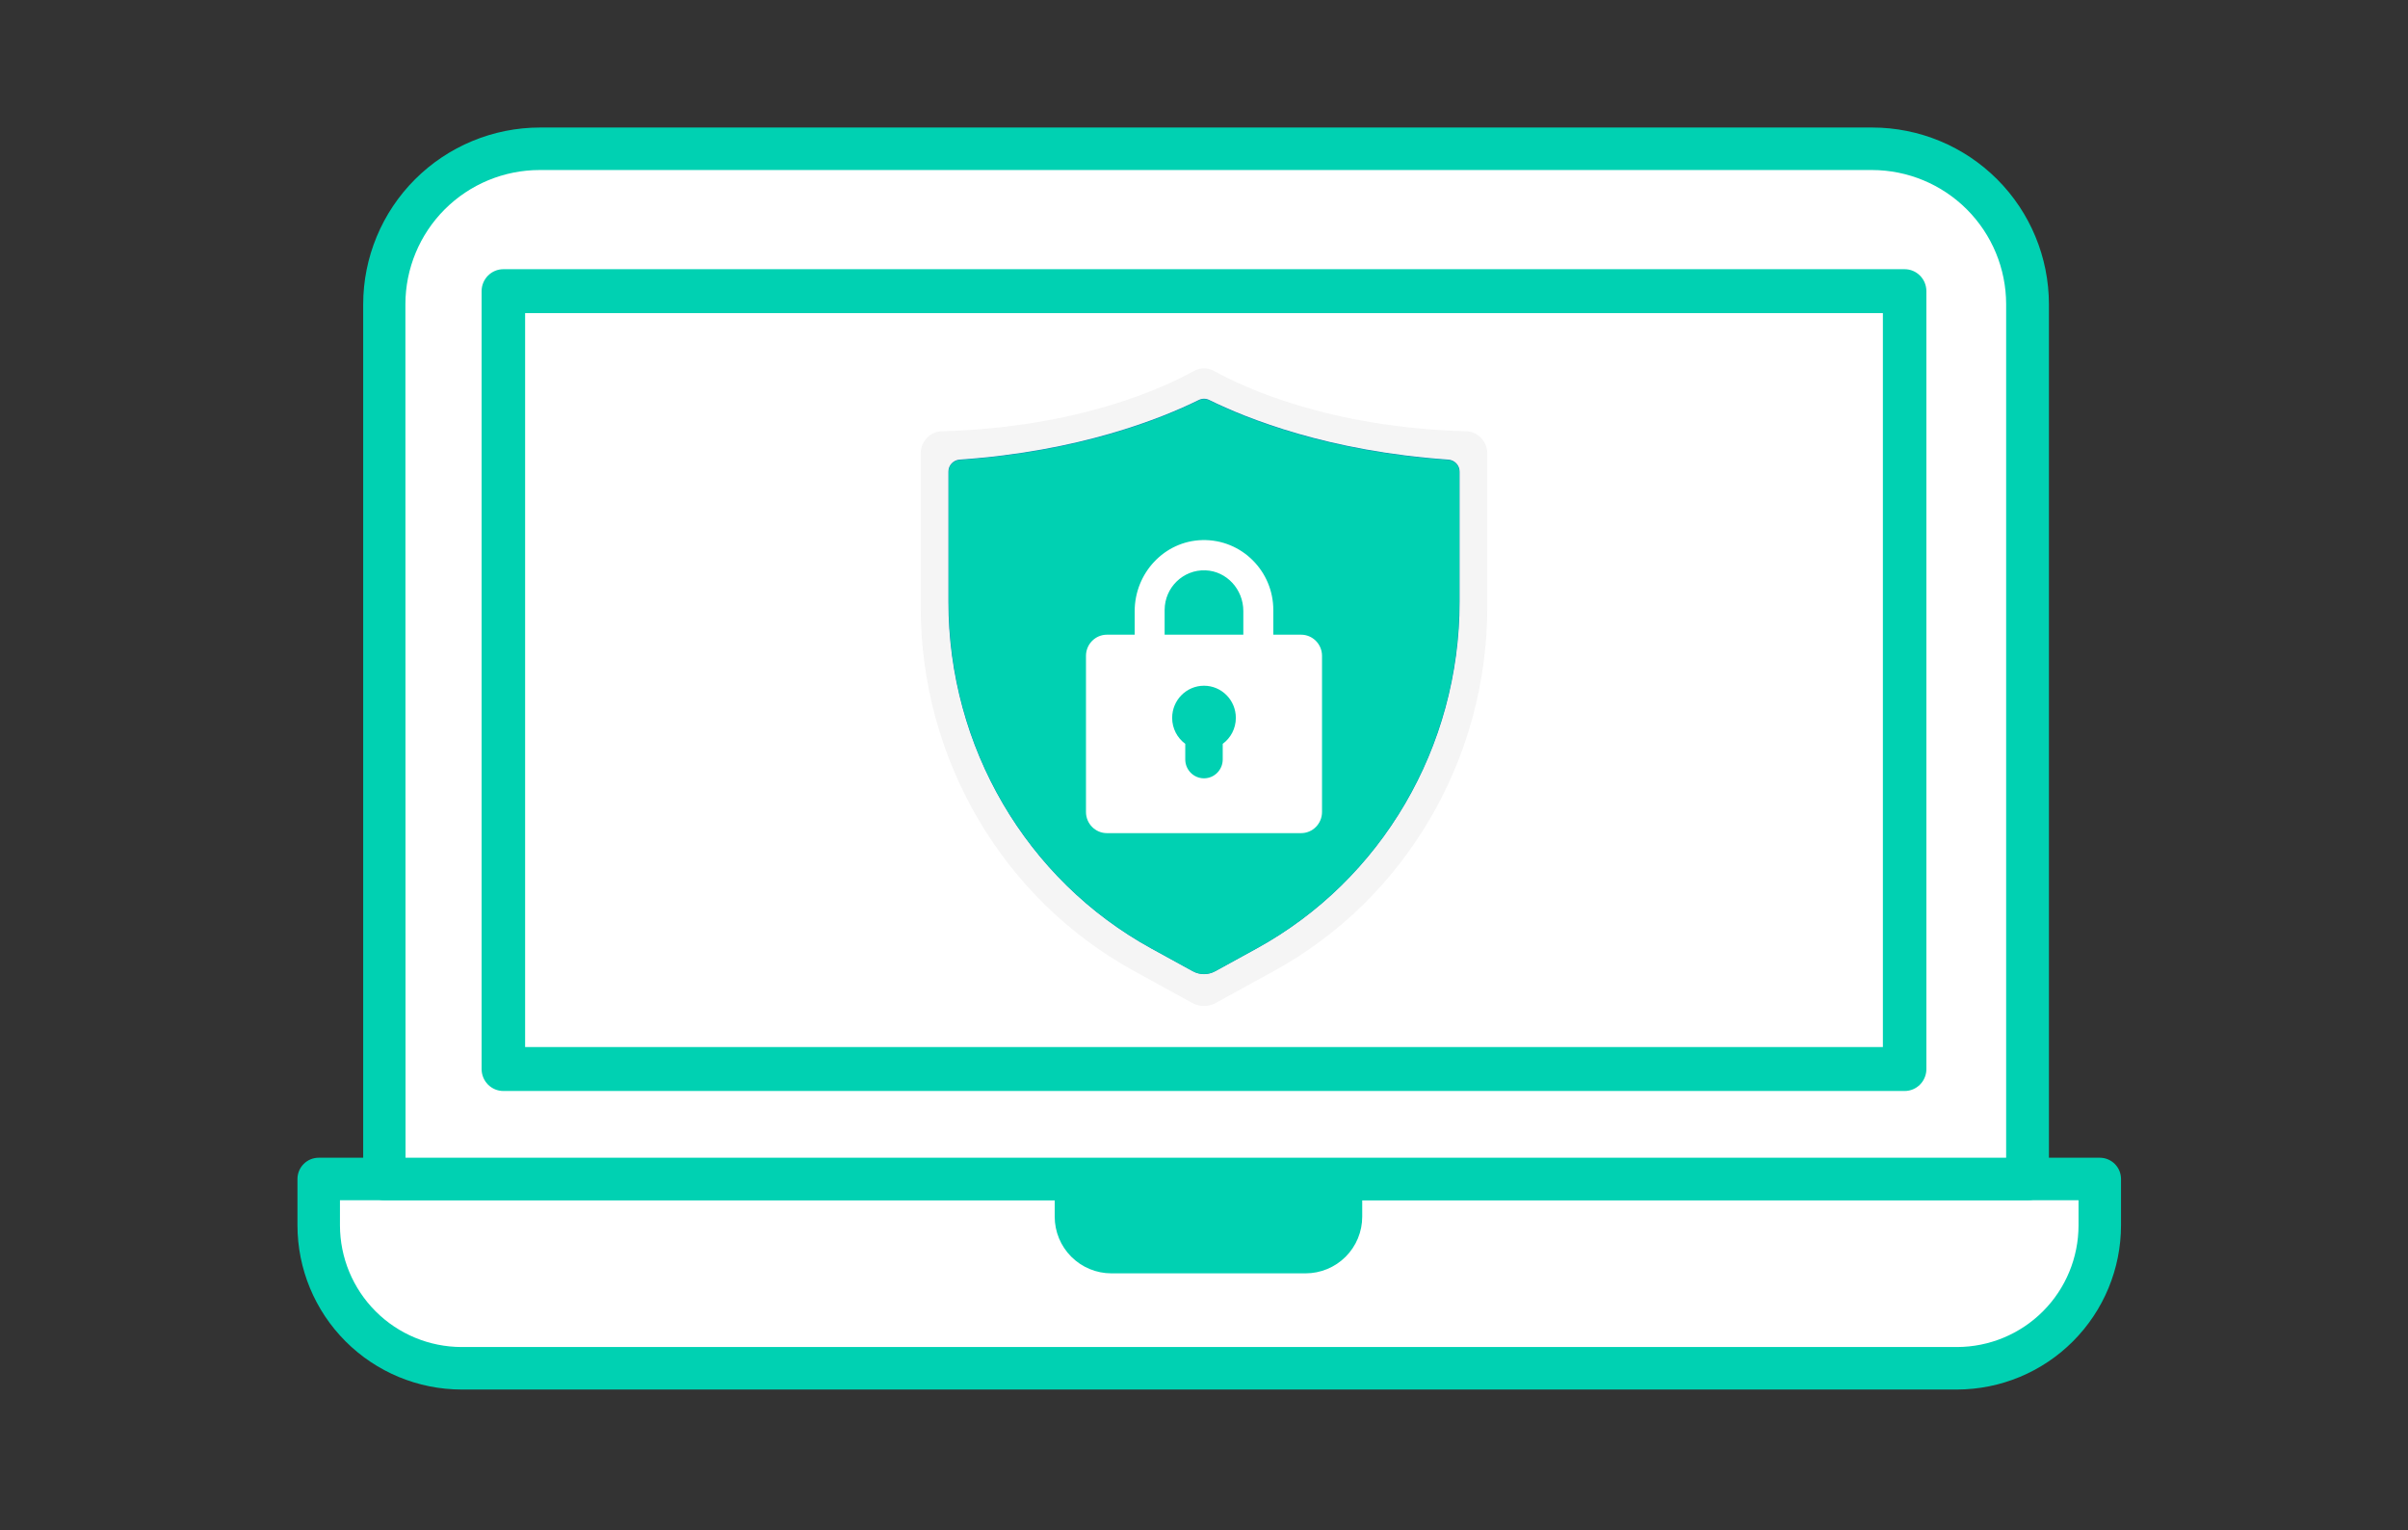 <svg width="170" height="108" viewBox="0 0 170 108" fill="none" xmlns="http://www.w3.org/2000/svg">
<rect x="0" y="0" width="170" height="108" fill="#333333" stroke="none"/>
<mask id="mask0_584_18" style="mask-type:alpha" maskUnits="userSpaceOnUse" x="0" y="0" width="170" height="108">
<rect width="170" height="108" fill="#D9D9D9"/>
</mask>
<g mask="url(#mask0_584_18)">
<g clip-path="url(#clip0_584_18)">
<path d="M22.5 83.22H148.24V86.49C148.24 89.163 147.178 91.727 145.288 93.618C143.397 95.508 140.833 96.57 138.16 96.57H32.58C29.907 96.57 27.343 95.508 25.452 93.618C23.562 91.727 22.5 89.163 22.5 86.49V83.22Z" fill="white"/>
<path d="M138.16 98.07H32.59C29.517 98.067 26.57 96.845 24.398 94.672C22.224 92.499 21.003 89.553 21 86.48V83.21C21 82.812 21.158 82.431 21.439 82.149C21.721 81.868 22.102 81.71 22.5 81.71H148.24C148.638 81.71 149.019 81.868 149.301 82.149C149.582 82.431 149.74 82.812 149.74 83.21V86.48C149.737 89.551 148.517 92.496 146.346 94.669C144.175 96.842 141.231 98.065 138.16 98.07ZM24 84.71V86.48C24.003 88.757 24.908 90.941 26.519 92.551C28.129 94.162 30.313 95.067 32.59 95.07H138.16C140.436 95.067 142.619 94.161 144.228 92.55C145.836 90.94 146.74 88.757 146.74 86.48V84.71H24Z" fill="#00D1B2"/>
<path d="M38.1 10.5H132.16C135.077 10.5 137.875 11.659 139.938 13.722C142.001 15.785 143.16 18.583 143.16 21.5V83.22H27.13V21.47C27.138 18.563 28.296 15.777 30.352 13.722C32.407 11.666 35.193 10.508 38.1 10.5Z" fill="white"/>
<path d="M143.14 84.71H27.14C26.742 84.71 26.361 84.552 26.08 84.271C25.798 83.989 25.64 83.608 25.64 83.21V21.47C25.645 18.163 26.962 14.992 29.302 12.655C31.642 10.317 34.813 9.003 38.12 9H132.18C135.487 9.003 138.657 10.317 140.995 12.655C143.333 14.993 144.647 18.164 144.65 21.47V83.21C144.65 83.408 144.611 83.604 144.535 83.786C144.459 83.969 144.348 84.135 144.207 84.274C144.067 84.414 143.9 84.524 143.717 84.599C143.534 84.674 143.338 84.711 143.14 84.71ZM28.63 81.71H141.63V21.47C141.627 18.959 140.629 16.552 138.854 14.777C137.078 13.001 134.671 12.003 132.16 12H38.1C35.588 12 33.178 12.997 31.4 14.773C29.623 16.549 28.623 18.957 28.62 21.47L28.63 81.71Z" fill="#00D1B2"/>
<path d="M134.464 77H35.536C35.129 77 34.738 76.837 34.45 76.546C34.162 76.255 34 75.861 34 75.45V20.55C34 20.139 34.162 19.745 34.45 19.454C34.738 19.163 35.129 19 35.536 19H134.464C134.871 19 135.262 19.163 135.55 19.454C135.838 19.745 135.999 20.139 135.999 20.55V75.408C136.005 75.615 135.969 75.822 135.894 76.014C135.82 76.207 135.708 76.383 135.564 76.531C135.421 76.68 135.25 76.798 135.061 76.878C134.872 76.959 134.669 77 134.464 77ZM37.072 73.9H132.928V22.101H37.072V73.9Z" fill="#00D1B2"/>
<path d="M74.43 83.22H96.17V85.87C96.17 86.931 95.749 87.948 94.999 88.698C94.249 89.448 93.231 89.87 92.17 89.87H78.46C77.399 89.87 76.382 89.448 75.632 88.698C74.882 87.948 74.46 86.931 74.46 85.87V83.22H74.43Z" fill="#00D1B2"/>
<g clip-path="url(#clip1_584_18)">
<path d="M85.828 70.787L89.954 68.522C99.221 63.434 105 53.569 105 42.838V32.005C105 31.162 104.345 30.462 103.518 30.439C93.767 30.169 87.719 27.3 85.728 26.189C85.275 25.936 84.726 25.936 84.273 26.189C82.282 27.3 76.233 30.169 66.482 30.439C65.655 30.462 65 31.162 65 32.005V42.839C65 53.57 70.779 63.434 80.046 68.523L84.172 70.788C84.689 71.071 85.311 71.071 85.828 70.788V70.787Z" fill="#F5F5F5"/>
<path d="M85 68.753C84.725 68.753 84.45 68.683 84.207 68.549L81.28 66.943C72.444 62.091 66.955 52.716 66.955 42.474V33.281C66.955 32.839 67.303 32.469 67.747 32.437C76.181 31.859 81.947 29.552 84.634 28.228C84.751 28.17 84.874 28.141 85.001 28.141C85.128 28.141 85.252 28.17 85.369 28.228C88.055 29.552 93.82 31.858 102.254 32.437C102.698 32.469 103.046 32.839 103.046 33.281V42.474C103.046 52.716 97.557 62.091 88.721 66.943L85.794 68.549C85.551 68.683 85.276 68.753 85.001 68.753H85Z" fill="#158CB5"/>
<path d="M102.252 32.472C93.947 31.902 88.243 29.683 85.357 28.261C85.243 28.203 85.121 28.176 85 28.176C84.879 28.176 84.758 28.204 84.643 28.261C81.757 29.683 76.054 31.902 67.748 32.472C67.318 32.503 66.978 32.859 66.978 33.294V42.487C66.978 52.72 72.462 62.088 81.29 66.935L84.217 68.541C84.461 68.674 84.73 68.743 85 68.743C85.27 68.743 85.539 68.674 85.783 68.541L88.71 66.935C97.538 62.088 103.022 52.72 103.022 42.487V33.294C103.022 32.859 102.681 32.503 102.252 32.472Z" fill="#00D1B2"/>
<path d="M91.854 44.795H78.147C77.331 44.795 76.668 45.464 76.668 46.287V57.31C76.668 58.133 77.331 58.801 78.147 58.801H91.854C92.67 58.801 93.332 58.133 93.332 57.31V46.287C93.332 45.464 92.67 44.795 91.854 44.795ZM86.322 52.497V53.599C86.322 54.335 85.73 54.932 85 54.932C84.27 54.932 83.677 54.335 83.677 53.599V52.497C83.116 52.086 82.752 51.418 82.752 50.665C82.752 49.412 83.758 48.397 85 48.397C86.242 48.397 87.248 49.412 87.248 50.665C87.248 51.418 86.884 52.087 86.322 52.497Z" fill="white"/>
<path d="M89.893 43.053V44.782C89.893 45.371 89.419 45.849 88.835 45.849C88.25 45.849 87.776 45.371 87.776 44.782V43.121C87.776 41.604 86.609 40.311 85.106 40.253C83.526 40.193 82.221 41.471 82.221 43.052V46.116H80.106V43.133C80.106 40.444 82.207 38.186 84.873 38.118C86.275 38.083 87.545 38.641 88.459 39.563C89.346 40.457 89.893 41.689 89.893 43.052V43.053Z" fill="white"/>
</g>
</g>
</g>
<defs>
<clipPath id="clip0_584_18">
<rect width="128.74" height="89.07" fill="white" transform="translate(21 9)"/>
</clipPath>
<clipPath id="clip1_584_18">
<rect width="40" height="45" fill="white" transform="translate(65 26)"/>
</clipPath>
</defs>
</svg>
